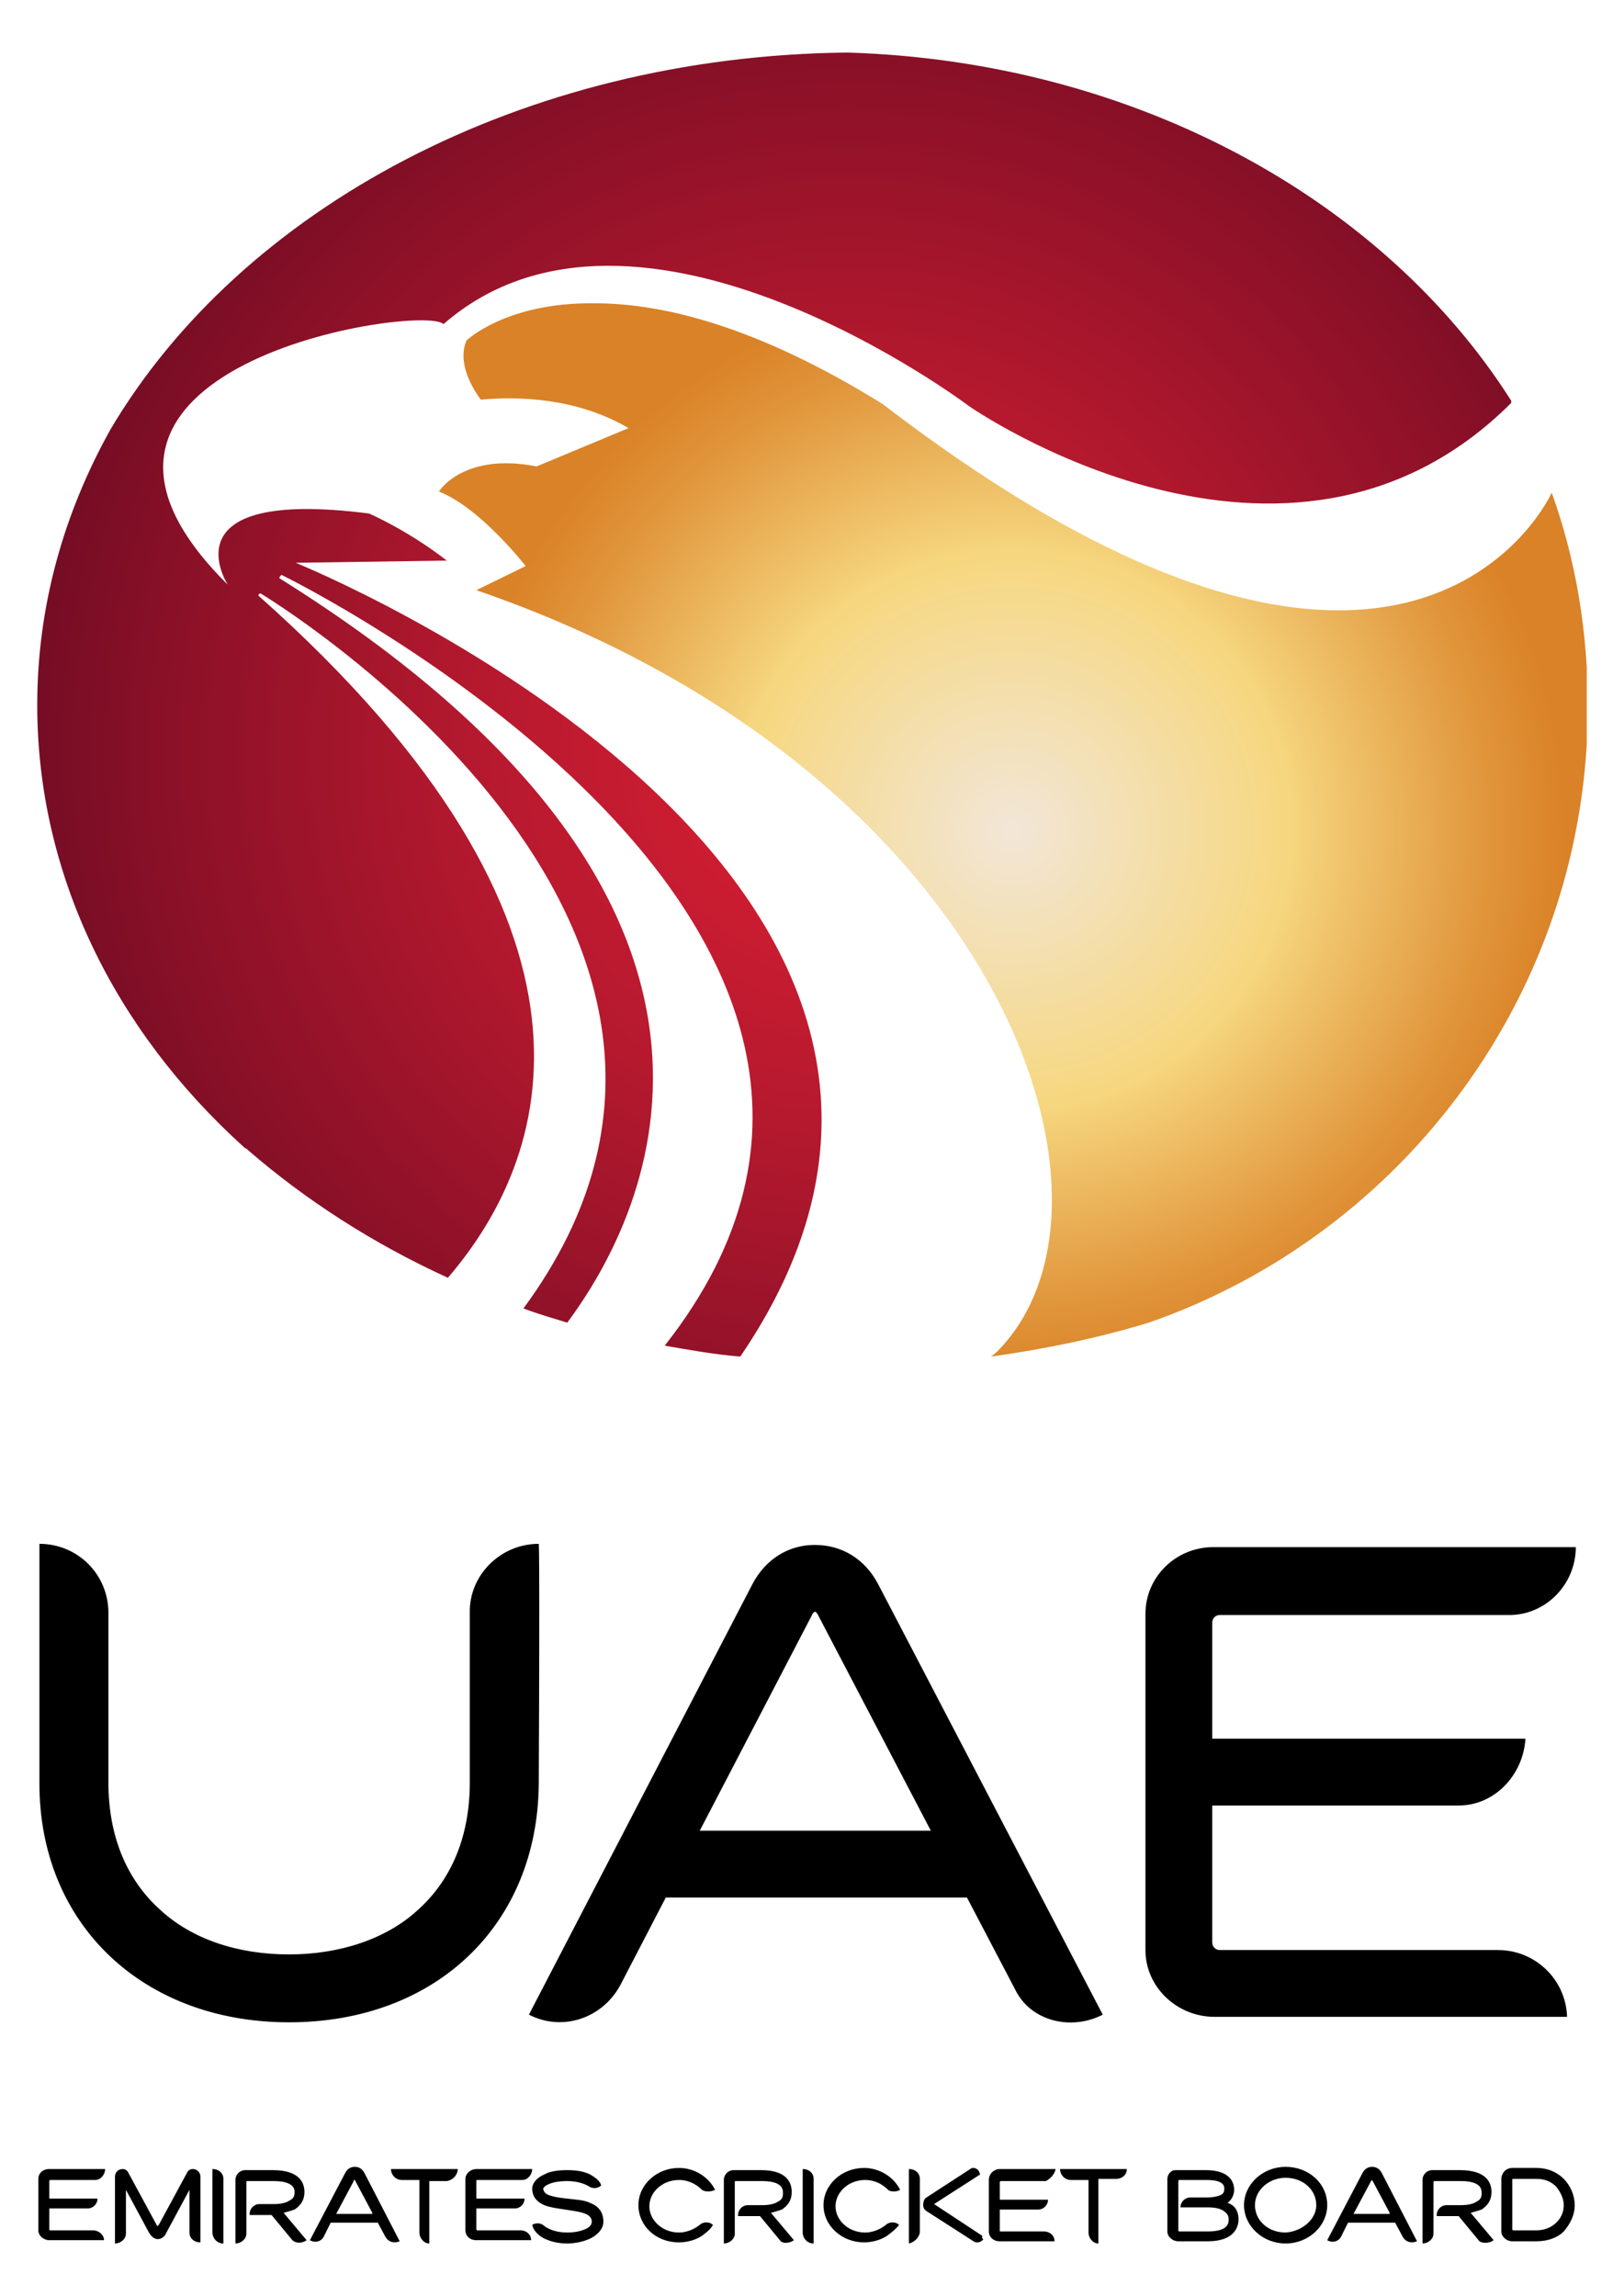 <?xml version="1.0" encoding="utf-8"?>
<!-- Generator: Adobe Illustrator 21.1.0, SVG Export Plug-In . SVG Version: 6.00 Build 0)  -->
<svg version="1.1" id="Layer_1" xmlns="http://www.w3.org/2000/svg" xmlns:xlink="http://www.w3.org/1999/xlink" height="209.7" width="148.3"
	 viewBox="0 0 148.3 209.7" enable-background="new 0 0 148.3 209.7" xml:space="preserve">
<g>
	<g>
		<path d="M143.9,141.3h-33.1c-3.4,0-6.2,2.7-6.2,6.1v30.7c0,3.4,2.9,6.1,6.3,6.1h32.2c-0.1-3.4-2.9-6.1-6.3-6.1h-25.4
			c-0.4,0-0.7-0.3-0.7-0.7v-12.5h22.5c3.3,0,5.9-2.8,6.1-6.1h-28.6v-10.6c0-0.4,0.3-0.7,0.7-0.7H138
			C141.3,147.4,143.9,144.6,143.9,141.3 M85,167.2H63.9l10.2-19.6c0.1-0.3,0.3-0.4,0.3-0.4c0.1,0,0.2,0.1,0.3,0.3L85,167.2z
			 M100.7,184l-20.5-39.3c-1.2-2.3-3.3-3.6-5.8-3.6c-2.4,0-4.5,1.3-5.7,3.6L48.3,184c3.1,1.6,6.8,0.3,8.4-2.8l4.1-7.9h27.5l4.4,8.4
			C94.1,184.6,97.8,185.5,100.7,184 M49.2,141c0,0,0.1,0,0,21.9c-0.1,12.9-9.4,21.8-22.8,21.8c-13.4,0-22.8-9-22.8-21.8V141
			c3.5,0,6.3,2.8,6.3,6.3v15.5c0,4.8,1.6,8.8,4.7,11.6c2.9,2.7,7.1,4.1,11.8,4.1c4.6,0,8.9-1.4,11.8-4.1c3.1-2.8,4.7-6.8,4.7-11.6
			V147C43,143.7,45.8,141,49.2,141 M142.8,201.4c0-0.6-0.3-1.2-0.7-1.7c-0.5-0.5-1.1-0.7-1.8-0.7c0,0,0,0-2.1,0
			c-0.1,0-0.1,0-0.1,0.1v4.5c0,0.1,0.1,0.1,0.1,0.1h2.1C141.7,203.7,142.8,202.7,142.8,201.4 M143.8,201.4c0,0.9-0.4,1.7-1,2.4
			c-0.6,0.6-1.5,0.9-2.5,0.9h-2.2c-0.5,0-1-0.4-1-0.9V199c0-0.5,0.4-1,1-1h2.2c0.9,0,1.8,0.3,2.5,1
			C143.4,199.6,143.8,200.5,143.8,201.4 M136.4,204.6l-2.1-2.5c0.4-0.1,0.7-0.2,1-0.3c0.6-0.4,0.9-0.9,0.9-1.6c0-0.8-0.4-2-2.9-2
			h-2.5c-0.5,0-0.9,0.4-0.9,0.9v5.8c0.5,0,1-0.4,1-0.9v-4.7c0-0.1,0.1-0.1,0.1-0.1h2.4c1.9,0,1.9,0.8,1.9,1.1c0,0.4-0.1,0.6-0.5,0.8
			c-0.3,0.2-0.8,0.3-1.4,0.3h-1.3c-0.5,0-0.9,0.4-0.9,0.9v0.1h2l1.9,2.3C135.4,204.9,136,204.9,136.4,204.6 M126.9,202.1l-1.6-3
			c0,0,0,0,0,0c0,0,0,0-0.1,0.1l-1.6,3H126.9z M129.4,204.7c-0.5,0.2-1,0.1-1.3-0.4l-0.7-1.3h-4.3l-0.6,1.2
			c-0.2,0.5-0.8,0.7-1.3,0.4l3.2-6.1c0.2-0.4,0.5-0.6,0.9-0.6c0.4,0,0.7,0.2,0.9,0.6L129.4,204.7z M120.2,201.4
			c0-1.4-1.2-2.5-2.8-2.5c-1.5,0-2.8,1.1-2.8,2.5c0,1.4,1.2,2.5,2.8,2.5C118.9,203.8,120.2,202.7,120.2,201.4 M121.2,201.4
			c0,1.9-1.7,3.5-3.8,3.5c-2.1,0-3.8-1.6-3.8-3.5c0-1.9,1.7-3.5,3.8-3.5C119.5,197.9,121.2,199.4,121.2,201.4 M112.2,202.7
			c0-0.4-0.2-0.6-0.5-0.8c-0.3-0.2-0.8-0.3-1.4-0.3h-2.5c0-0.5,0.4-0.9,0.9-0.9h1.5c0.5,0,1-0.1,1.2-0.2c0.3-0.1,0.4-0.3,0.4-0.6
			c0-0.2,0-0.8-1.6-0.8h-2.5c-0.1,0-0.1,0.1-0.1,0.1v4.5c0,0.1,0.1,0.1,0.1,0.1h2.6C112.2,203.8,112.2,203,112.2,202.7 M113.1,202.7
			c0,0.7-0.4,2-2.8,2h-2.7c-0.5,0-1-0.4-1-0.9V199c0-0.3,0.2-0.6,0.4-0.7l0,0c0.1-0.1,0.3-0.1,0.5-0.1h2.6c2.2,0,2.6,1.1,2.6,1.8
			c0,0.3-0.1,0.8-0.6,1.2l0,0C112.8,201.4,113.1,202,113.1,202.7 M102.9,198.1h-6.1c0,0.5,0.4,1,1,1h1.6v4.8c0,0.5,0.4,1,0.9,1h0
			V199h1.6C102.5,199,102.9,198.6,102.9,198.1 M96.4,198.1h-5.1c-0.5,0-1,0.4-1,1v4.7c0,0.5,0.4,0.9,1,0.9h5c0-0.5-0.4-0.9-1-0.9
			h-3.9c-0.1,0-0.1,0-0.1-0.1v-1.9h3.5c0.5,0,0.9-0.4,0.9-0.9h-4.4v-1.6c0-0.1,0.1-0.1,0.1-0.1h4.1C95.9,199,96.3,198.6,96.4,198.1
			 M89.7,204.2l-4.4-2.9l4.2-2.7c0-0.1-0.1-0.2-0.1-0.3c-0.2-0.3-0.6-0.4-0.8-0.2l-4,2.6c-0.2,0.1-0.3,0.4-0.3,0.7
			c0,0.3,0.2,0.5,0.4,0.6l4.2,2.7c0.3,0.2,0.7,0.1,0.9-0.2C89.6,204.4,89.7,204.3,89.7,204.2 M84,203.8V199c0-0.5-0.4-0.9-1-0.9v6.8
			C83.5,204.8,84,204.3,84,203.8 M82.2,200c-0.6-1.2-1.9-2-3.3-2c-2,0-3.7,1.5-3.7,3.4c0,1.9,1.7,3.4,3.7,3.4c0.7,0,1.5-0.2,2.1-0.6
			c0.4-0.3,0.8-0.6,1.1-1c-0.3-0.3-0.9-0.3-1.2,0c-0.5,0.4-1.2,0.7-1.9,0.7c-1.5,0-2.7-1.1-2.7-2.4s1.2-2.4,2.7-2.4
			c0.9,0,1.6,0.4,2.1,0.9C81.3,200.2,81.9,200.2,82.2,200 M74.3,199c0-0.5-0.4-0.9-1-0.9v5.8c0,0.5,0.4,1,1,1V199z M72.5,204.6
			l-2.1-2.5c0.4-0.1,0.7-0.2,1-0.3c0.6-0.4,0.9-0.9,0.9-1.6c0-0.8-0.4-2-2.8-2H67c-0.5,0-0.9,0.4-0.9,0.9v5.8c0.5,0,1-0.4,1-0.9
			v-4.7c0-0.1,0-0.1,0.1-0.1h2.4c1.9,0,1.9,0.8,1.9,1.1c0,0.4-0.1,0.6-0.5,0.8c-0.3,0.2-0.8,0.3-1.4,0.3h-1.3
			c-0.5,0-0.9,0.4-0.9,0.9v0.1h2l1.9,2.3C71.5,204.9,72.1,204.9,72.5,204.6 M65.3,200c-0.6-1.2-1.9-2-3.3-2c-2,0-3.7,1.5-3.7,3.4
			c0,1.9,1.6,3.4,3.7,3.4c0.7,0,1.5-0.2,2.1-0.6c0.4-0.3,0.8-0.6,1-1c-0.3-0.3-0.9-0.3-1.2,0c-0.5,0.4-1.2,0.7-1.9,0.7
			c-1.5,0-2.7-1.1-2.7-2.4s1.2-2.4,2.7-2.4c0.9,0,1.6,0.4,2.1,0.9C64.4,200.2,64.9,200.2,65.3,200 M55.1,202.9
			c0-0.8-0.4-1.4-1.2-1.7c-0.6-0.3-1.4-0.3-2.1-0.4c-1.1-0.1-1.8-0.3-2-0.5l0,0c-0.1-0.1-0.2-0.3-0.2-0.4c0.1-0.3,0.8-0.7,2.2-0.7
			c1,0,1.7,0.3,2,0.5c0.3,0.2,0.8,0.2,1.1-0.1c-0.1-0.4-0.5-0.7-1-1c-0.6-0.3-1.3-0.4-2.1-0.4c-0.8,0-1.6,0.1-2.1,0.4
			c-0.7,0.3-1.1,0.8-1.1,1.3c0,0.5,0.2,1.1,1.1,1.5c0.5,0.2,1.2,0.3,1.9,0.4c1.3,0.2,2,0.3,2.3,0.7c0.1,0.1,0.2,0.4,0.1,0.6l0,0
			c-0.1,0.4-1,0.8-2.2,0.8c-1,0-1.7-0.3-2.1-0.6c-0.3-0.3-0.8-0.3-1.1-0.1c0.1,0.5,0.5,0.9,1,1.2c0.6,0.3,1.3,0.5,2.2,0.5
			c0.8,0,1.6-0.2,2.2-0.5C54.7,204,55.1,203.5,55.1,202.9 M48.6,198.1h-5.1c-0.5,0-1,0.4-1,0.9v4.7c0,0.5,0.4,0.9,1,0.9h5
			c0-0.5-0.4-0.9-1-0.9h-3.9c-0.1,0-0.1-0.1-0.1-0.1v-1.9h3.5c0.5,0,0.9-0.4,0.9-0.9h-4.4v-1.6c0-0.1,0-0.1,0.1-0.1h4.1
			C48.2,199.1,48.6,198.6,48.6,198.1 M41.8,198.1h-6.1c0,0.5,0.4,1,1,1h1.6v4.8c0,0.5,0.4,1,0.9,1h0v-5.7h1.6
			C41.4,199.1,41.8,198.6,41.8,198.1 M34,202.1l-1.6-3c0,0,0,0-0.1,0c0,0,0,0,0,0.1l-1.6,3H34z M36.5,204.7c-0.5,0.2-1,0.1-1.3-0.4
			l-0.7-1.3h-4.3l-0.6,1.2c-0.2,0.5-0.8,0.7-1.3,0.4l3.2-6.1c0.2-0.4,0.5-0.6,0.9-0.6c0.4,0,0.7,0.2,0.9,0.6L36.5,204.7z M28,204.6
			l-2.1-2.5c0.4-0.1,0.7-0.2,1-0.3c0.6-0.4,0.9-0.9,0.9-1.6c0-0.8-0.4-2-2.9-2h-2.5c-0.5,0-0.9,0.4-0.9,0.9v5.8c0.5,0,1-0.4,1-0.9
			v-4.7c0-0.1,0-0.1,0.1-0.1H25c1.9,0,1.9,0.8,1.9,1c0,0.4-0.1,0.6-0.5,0.8c-0.3,0.2-0.8,0.3-1.4,0.3h-1.3c-0.5,0-0.9,0.4-0.9,0.9
			v0.1h2l1.9,2.3C27,204.9,27.6,204.9,28,204.6 M20.4,199c0-0.5-0.4-0.9-1-0.9v5.8c0,0.5,0.4,1,1,1V199z M18.3,198.8
			c0-0.4-0.3-0.7-0.7-0.7c-0.2,0-0.4,0.1-0.5,0.3l-2.6,4.8c0,0-0.1,0.1-0.1,0.1c0,0-0.1,0-0.1-0.1l-2.6-4.8
			c-0.1-0.2-0.3-0.3-0.5-0.3c-0.4,0-0.7,0.3-0.7,0.7v6.1c0.5,0,1-0.4,1-0.9V200l2.1,3.9c0.3,0.5,0.6,0.6,0.8,0.6
			c0.2,0,0.6-0.1,0.8-0.6l2.1-3.9v3.9c0,0.5,0.4,0.9,1,0.9V198.8z M8.7,199.1H4.6c-0.1,0-0.1,0.1-0.1,0.1v1.6h4.4
			c0,0.5-0.4,0.9-0.9,0.9H4.5v1.9c0,0.1,0.1,0.1,0.1,0.1h3.9c0.5,0,1,0.4,1,0.9h-5c-0.5,0-1-0.4-1-0.9v-4.7c0-0.5,0.4-0.9,1-0.9h5.1
			C9.6,198.6,9.2,199.1,8.7,199.1"/>
	</g>
	<g>
		<defs>
			<path id="SVGID_1_" d="M42.6,31.1c-0.7,1.6,0,3.6,1.3,5.4c3.4-0.3,8.7-0.2,13.5,2.6l-8.4,3.5c-6.6-1.3-8.9,2.2-8.9,2.3
				c3.8,1.5,7.9,6.8,7.9,6.8l-4.5,2.2c47.6,16.4,61.2,55.9,47.5,69.6l-0.5,0.4h0c5-0.7,9.8-1.7,14.4-3.1
				c23.3-8.1,40.1-30.3,40.1-56.3c0-6.8-1.1-13.4-3.3-19.5c0,0-12.9,28.9-61.1-8.1c-11.6-7.2-20.2-9.2-26.3-9.2
				C46.2,27.6,42.6,31.1,42.6,31.1"/>
		</defs>
		<clipPath id="SVGID_2_">
			<use xlink:href="#SVGID_1_"  overflow="visible"/>
		</clipPath>
		
			<radialGradient id="SVGID_3_" cx="-87.963" cy="408.255" r="1.854" gradientTransform="matrix(27.268 0 0 -27.268 2491.002 11208.048)" gradientUnits="userSpaceOnUse">
			<stop  offset="0" style="stop-color:#F2E6D8"/>
			<stop  offset="0.502" style="stop-color:#F6D77F"/>
			<stop  offset="0.547" style="stop-color:#F3CE76"/>
			<stop  offset="0.853" style="stop-color:#E1973D"/>
			<stop  offset="1" style="stop-color:#DA8227"/>
		</radialGradient>
		<rect x="40" y="27.6" clip-path="url(#SVGID_2_)" fill="url(#SVGID_3_)" width="104.9" height="96.3"/>
	</g>
	<g>
		<defs>
			<path id="SVGID_4_" d="M77.4,4.8C47.6,5.1,22,19.1,10.1,39.2c-4.3,7.7-6.7,16.2-6.7,25.2c0,15.5,7.1,29.7,18.8,40.3
				c0.1,0.1,0.2,0.2,0.3,0.2c0,0,0.1,0.1,0.1,0.1c5.3,4.6,11.5,8.6,18.3,11.7c9.2-10.7,17-31.8-17.3-62.3c0-0.2,0.2-0.2,0.2-0.2
				s50,30,24,65.3c1.3,0.5,2.7,0.9,4,1.3c7.5-10.1,21.4-38.2-26.3-68c0-0.1,0.2-0.3,0.2-0.3s65.3,31.9,35,70.4
				c2.3,0.4,4.5,0.8,6.9,1h0C97.6,79.9,27,51.4,27,51.4l13.8-0.2c-3.6-2.8-7.1-4.3-7.1-4.3c-18.7-2.4-12.9,6.5-12.9,6.5
				c-20.2-20,17.8-25.7,19.7-23.8c17.7-15.4,48,7.5,48,7.5s29,20.2,49.5-0.3l0-0.2C126.4,18.3,103.7,5.6,77.4,4.8z"/>
		</defs>
		<clipPath id="SVGID_5_">
			<use xlink:href="#SVGID_4_"  overflow="visible"/>
		</clipPath>
		
			<radialGradient id="SVGID_6_" cx="-85.407" cy="405.566" r="1.854" gradientTransform="matrix(50.152 0 0 -50.152 4360.889 20408.613)" gradientUnits="userSpaceOnUse">
			<stop  offset="0" style="stop-color:#D81F33"/>
			<stop  offset="0.139" style="stop-color:#CF1D32"/>
			<stop  offset="0.368" style="stop-color:#B5192E"/>
			<stop  offset="0.659" style="stop-color:#8D1128"/>
			<stop  offset="0.862" style="stop-color:#6C0B23"/>
			<stop  offset="1" style="stop-color:#6C0B23"/>
		</radialGradient>
		<rect x="0.6" y="4.8" clip-path="url(#SVGID_5_)" fill="url(#SVGID_6_)" width="137.5" height="119.2"/>
	</g>
</g>
</svg>
